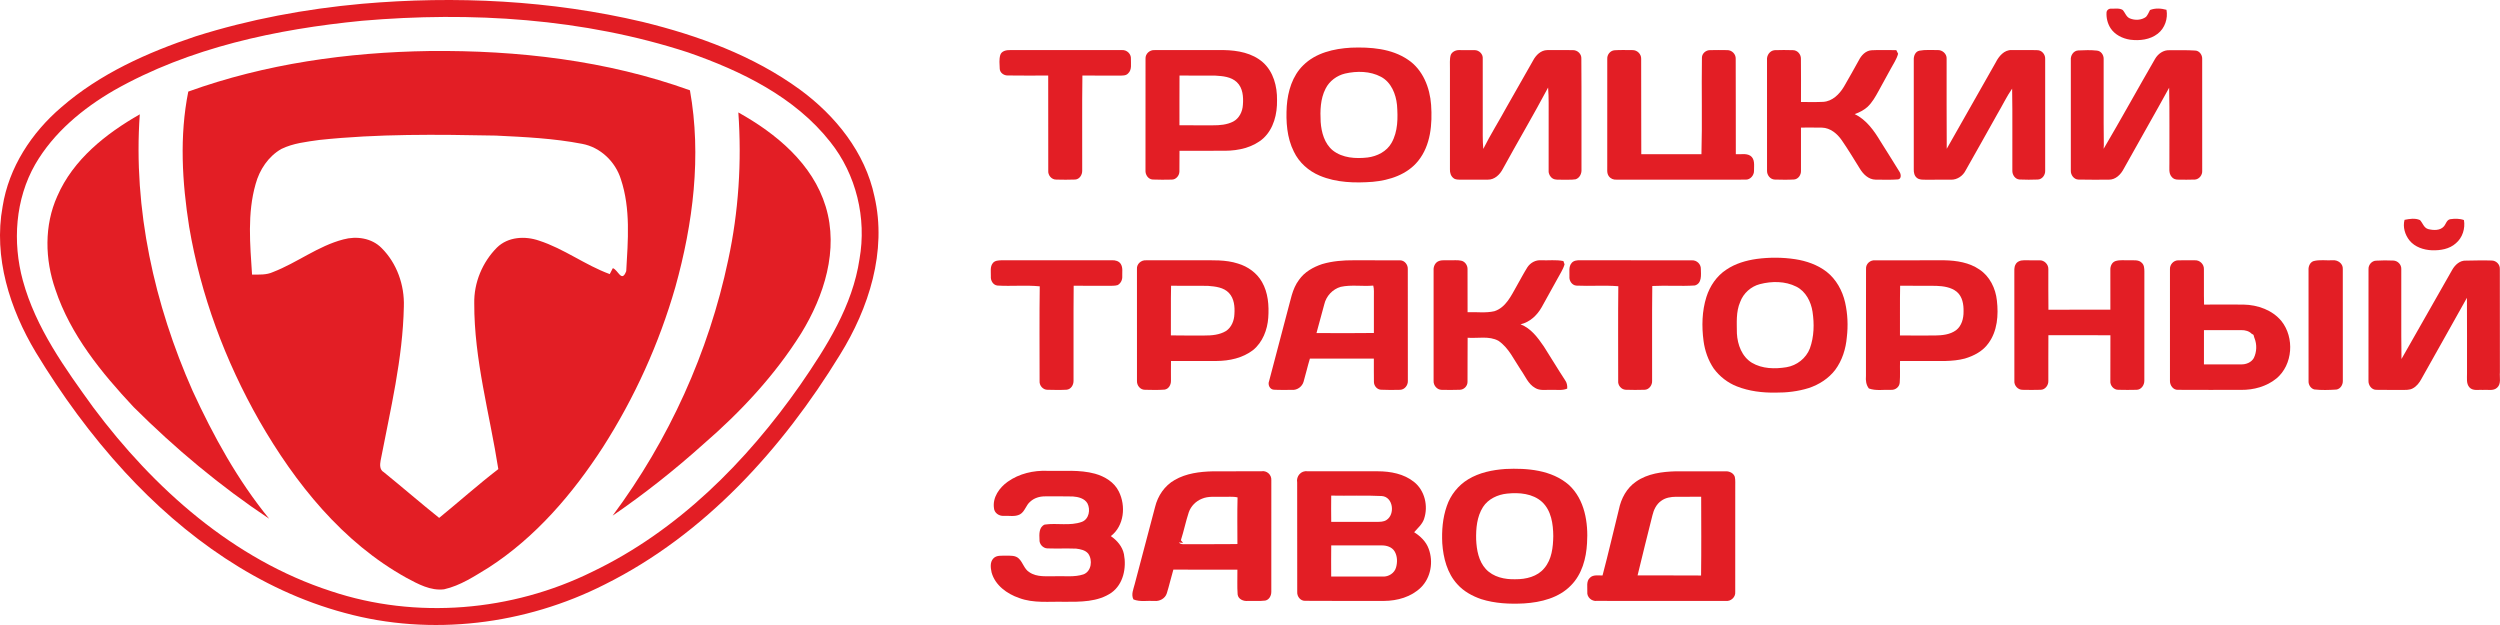 <svg width="128" height="32" viewBox="0 0 128 32" fill="none" xmlns="http://www.w3.org/2000/svg"><path d="M107.854 0.645C107.857 0.523 107.976 0.431 108.095 0.445C108.288 0.451 108.505 0.403 108.68 0.509C108.809 0.647 108.859 0.865 109.048 0.942C109.31 1.052 109.643 1.037 109.876 0.865C109.966 0.763 110.017 0.633 110.081 0.513C110.348 0.405 110.65 0.426 110.924 0.502C111.006 0.95 110.843 1.44 110.48 1.723C110.083 2.036 109.547 2.095 109.06 2.032C108.668 1.972 108.275 1.777 108.055 1.436C107.908 1.202 107.839 0.918 107.854 0.645Z" fill="#E31E25"/><path d="M123.113 11.256C123.369 11.204 123.657 11.156 123.904 11.269C124.048 11.422 124.102 11.677 124.335 11.732C124.594 11.795 124.934 11.813 125.127 11.591C125.235 11.469 125.268 11.256 125.452 11.223C125.685 11.19 125.929 11.185 126.154 11.267C126.227 11.699 126.082 12.167 125.744 12.453C125.414 12.753 124.944 12.829 124.514 12.814C124.091 12.796 123.643 12.651 123.368 12.313C123.135 12.023 123.014 11.622 123.113 11.256Z" fill="#E31E25"/><path d="M18.529 0.194C23.327 -0.225 28.201 0.013 32.897 1.12C35.744 1.816 38.566 2.845 40.953 4.584C42.777 5.919 44.3 7.809 44.772 10.06C45.421 12.867 44.485 15.783 43.003 18.169C40.051 22.985 36.084 27.371 30.97 29.921C26.9 31.985 22.075 32.591 17.656 31.383C13.263 30.212 9.439 27.478 6.391 24.165C4.663 22.287 3.151 20.213 1.83 18.033C0.501 15.813 -0.342 13.169 0.134 10.573C0.45 8.573 1.617 6.791 3.141 5.491C5.117 3.772 7.55 2.685 10.013 1.862C12.777 0.987 15.643 0.456 18.529 0.194ZM18.531 1.064C14.15 1.495 9.711 2.432 5.846 4.621C4.235 5.554 2.745 6.788 1.802 8.415C0.781 10.201 0.634 12.395 1.169 14.36C1.83 16.787 3.326 18.855 4.779 20.865C7.874 25.01 11.953 28.649 16.95 30.269C21.307 31.726 26.21 31.305 30.318 29.278C34.694 27.184 38.214 23.648 40.968 19.714C42.32 17.754 43.652 15.661 44.007 13.261C44.378 11.171 43.839 8.928 42.509 7.265C40.693 4.959 37.949 3.63 35.233 2.685C29.869 0.935 24.127 0.582 18.531 1.064Z" fill="#E31E25"/><path d="M9.64 4.689C13.589 3.264 17.799 2.675 21.987 2.612C26.497 2.566 31.064 3.089 35.325 4.624C35.926 7.981 35.486 11.442 34.577 14.701C33.745 17.593 32.491 20.362 30.869 22.896C29.323 25.282 27.427 27.503 25.021 29.058C24.297 29.498 23.575 29.984 22.738 30.172C22.048 30.259 21.401 29.901 20.813 29.586C17.534 27.771 15.12 24.748 13.279 21.548C11.527 18.472 10.275 15.103 9.685 11.612C9.324 9.326 9.183 6.971 9.64 4.689ZM16.347 7.166C15.689 7.26 15.01 7.331 14.405 7.627C13.739 8.007 13.287 8.691 13.088 9.421C12.655 10.931 12.806 12.517 12.905 14.061C13.263 14.056 13.639 14.085 13.975 13.93C15.212 13.453 16.282 12.597 17.577 12.259C18.25 12.074 19.033 12.186 19.537 12.699C20.322 13.478 20.715 14.601 20.677 15.698C20.623 18.369 19.987 20.977 19.486 23.587C19.449 23.794 19.435 24.056 19.651 24.176C20.602 24.947 21.528 25.75 22.485 26.516C23.499 25.691 24.474 24.817 25.514 24.018C25.074 21.198 24.272 18.408 24.282 15.531C24.26 14.475 24.7 13.421 25.444 12.675C26.01 12.12 26.88 12.072 27.598 12.32C28.876 12.733 29.96 13.572 31.219 14.034C31.258 13.957 31.337 13.806 31.377 13.73C31.648 13.813 31.828 14.501 32.063 13.882C32.151 12.318 32.294 10.69 31.789 9.177C31.509 8.277 30.743 7.54 29.807 7.365C28.349 7.082 26.861 7.014 25.383 6.942C22.371 6.883 19.347 6.847 16.347 7.166Z" fill="#E31E25"/><path d="M2.934 10.043C3.748 8.165 5.421 6.844 7.157 5.854C6.813 10.711 7.9 15.584 9.862 20.013C10.925 22.324 12.166 24.583 13.78 26.558C11.281 24.893 8.962 22.957 6.838 20.838C5.19 19.076 3.607 17.143 2.836 14.822C2.3 13.287 2.256 11.545 2.934 10.043Z" fill="#E31E25"/><path d="M37.803 5.757C39.739 6.836 41.61 8.381 42.276 10.576C42.953 12.794 42.192 15.155 41.022 17.063C39.676 19.213 37.923 21.09 36.008 22.745C34.542 24.061 32.993 25.287 31.367 26.401C34.248 22.529 36.289 18.033 37.284 13.31C37.818 10.835 37.981 8.284 37.803 5.757Z" fill="#E31E25"/><path d="M69.171 2.441C70.166 2.403 71.24 2.48 72.087 3.056C72.85 3.563 73.211 4.488 73.273 5.373C73.34 6.354 73.254 7.436 72.614 8.233C72.056 8.934 71.148 9.232 70.284 9.309C69.374 9.377 68.424 9.356 67.571 8.995C67.002 8.758 66.513 8.323 66.246 7.765C65.885 7.048 65.835 6.221 65.882 5.433C65.937 4.673 66.168 3.886 66.727 3.341C67.367 2.704 68.297 2.491 69.171 2.441ZM68.866 3.766C68.445 3.868 68.065 4.148 67.87 4.538C67.6 5.062 67.589 5.67 67.618 6.245C67.656 6.777 67.811 7.35 68.24 7.702C68.739 8.094 69.413 8.133 70.02 8.064C70.507 8.003 71 7.757 71.247 7.316C71.58 6.731 71.575 6.029 71.527 5.377C71.471 4.815 71.23 4.21 70.706 3.932C70.148 3.635 69.472 3.629 68.866 3.766Z" fill="#E31E25"/><path d="M77.07 24.012C78.193 23.959 79.442 24.057 80.329 24.829C81.14 25.578 81.325 26.761 81.256 27.814C81.215 28.59 80.997 29.403 80.436 29.97C79.818 30.613 78.897 30.841 78.034 30.895C77.298 30.934 76.548 30.899 75.841 30.677C75.383 30.519 74.942 30.28 74.617 29.915C74.094 29.349 73.896 28.564 73.844 27.814C73.813 27.173 73.862 26.518 74.076 25.91C74.266 25.344 74.66 24.851 75.171 24.541C75.741 24.195 76.412 24.059 77.07 24.012ZM77.166 25.272C76.684 25.32 76.196 25.544 75.929 25.96C75.616 26.454 75.565 27.059 75.579 27.629C75.604 28.16 75.703 28.729 76.074 29.135C76.456 29.549 77.048 29.675 77.591 29.657C78.126 29.662 78.718 29.524 79.069 29.09C79.455 28.639 79.518 28.016 79.528 27.446C79.522 26.831 79.429 26.145 78.956 25.701C78.479 25.265 77.78 25.208 77.166 25.272Z" fill="#E31E25"/><path d="M89.941 13.257C90.595 13.171 91.263 13.172 91.916 13.271C92.49 13.36 93.059 13.557 93.523 13.915C94.016 14.303 94.332 14.881 94.47 15.487C94.601 16.067 94.627 16.671 94.558 17.261C94.507 17.859 94.321 18.456 93.96 18.941C93.62 19.384 93.131 19.695 92.604 19.869C92.058 20.04 91.483 20.106 90.912 20.102C90.239 20.112 89.556 20.032 88.928 19.783C88.456 19.599 88.043 19.275 87.743 18.868C87.459 18.448 87.288 17.959 87.222 17.459C87.122 16.708 87.14 15.928 87.369 15.201C87.547 14.643 87.895 14.128 88.39 13.805C88.85 13.494 89.395 13.335 89.941 13.257ZM90.109 14.547C89.649 14.665 89.262 15.013 89.098 15.458C88.875 15.967 88.927 16.532 88.929 17.072C88.96 17.645 89.184 18.261 89.696 18.573C90.223 18.887 90.874 18.897 91.464 18.802C91.998 18.715 92.474 18.343 92.667 17.835C92.882 17.238 92.895 16.585 92.802 15.963C92.723 15.446 92.457 14.919 91.972 14.676C91.402 14.388 90.716 14.39 90.109 14.547Z" fill="#E31E25"/><path d="M74.277 2.815C74.342 2.655 74.521 2.567 74.689 2.565C74.956 2.562 75.223 2.562 75.49 2.566C75.724 2.561 75.941 2.768 75.916 3.008C75.917 4.087 75.916 5.165 75.917 6.245C75.921 6.705 75.902 7.166 75.944 7.625C76.31 6.892 76.749 6.199 77.14 5.479C77.596 4.686 78.043 3.89 78.496 3.095C78.638 2.824 78.895 2.567 79.222 2.565C79.658 2.564 80.095 2.56 80.531 2.566C80.768 2.562 80.983 2.765 80.965 3.008C80.98 4.896 80.966 6.786 80.972 8.675C80.988 8.883 80.879 9.116 80.67 9.18C80.439 9.217 80.203 9.193 79.971 9.201C79.812 9.193 79.637 9.226 79.495 9.137C79.365 9.054 79.281 8.9 79.29 8.745C79.292 7.849 79.291 6.953 79.291 6.057C79.289 5.531 79.304 5.006 79.263 4.482C78.518 5.884 77.709 7.252 76.946 8.645C76.798 8.935 76.522 9.206 76.176 9.198C75.718 9.203 75.259 9.198 74.8 9.2C74.671 9.194 74.524 9.209 74.418 9.12C74.28 9.015 74.23 8.838 74.237 8.672C74.238 6.95 74.237 5.229 74.237 3.507C74.242 3.277 74.212 3.04 74.277 2.815Z" fill="#E31E25"/><path d="M82.292 3.005C82.283 2.797 82.442 2.598 82.652 2.574C82.96 2.551 83.27 2.566 83.579 2.565C83.82 2.557 84.037 2.767 84.028 3.01C84.037 4.638 84.024 6.267 84.034 7.895C85.061 7.894 86.087 7.895 87.114 7.895C87.161 6.246 87.112 4.595 87.139 2.946C87.144 2.733 87.346 2.564 87.554 2.567C87.847 2.558 88.141 2.562 88.434 2.566C88.671 2.563 88.879 2.771 88.868 3.01C88.878 4.638 88.867 6.267 88.874 7.895C89.119 7.916 89.401 7.835 89.62 7.976C89.866 8.144 89.802 8.477 89.806 8.733C89.815 8.974 89.615 9.213 89.363 9.197C87.164 9.203 84.964 9.2 82.765 9.198C82.611 9.211 82.456 9.145 82.368 9.016C82.258 8.861 82.297 8.663 82.291 8.486C82.293 6.659 82.291 4.832 82.292 3.005Z" fill="#E31E25"/><path d="M95.818 2.573C96.241 2.549 96.666 2.57 97.091 2.567C97.121 2.629 97.151 2.69 97.183 2.753C97.107 3.039 96.932 3.281 96.796 3.54C96.593 3.916 96.382 4.287 96.18 4.664C96.022 4.952 95.858 5.245 95.617 5.472C95.428 5.641 95.199 5.759 94.96 5.841C95.557 6.13 95.951 6.688 96.283 7.241C96.606 7.763 96.942 8.278 97.26 8.805C97.335 8.922 97.361 9.151 97.185 9.185C96.8 9.217 96.413 9.196 96.028 9.198C95.664 9.193 95.386 8.91 95.213 8.616C94.913 8.134 94.621 7.647 94.298 7.18C94.067 6.846 93.716 6.55 93.292 6.535C92.932 6.524 92.571 6.535 92.21 6.532C92.213 7.266 92.212 8.002 92.21 8.736C92.222 8.946 92.078 9.171 91.857 9.19C91.529 9.21 91.199 9.201 90.871 9.194C90.635 9.189 90.461 8.96 90.472 8.733C90.467 6.847 90.468 4.96 90.471 3.074C90.448 2.837 90.612 2.595 90.856 2.569C91.17 2.559 91.484 2.557 91.798 2.568C92.029 2.568 92.213 2.783 92.207 3.007C92.217 3.745 92.21 4.483 92.21 5.222C92.589 5.222 92.969 5.234 93.348 5.215C93.82 5.187 94.18 4.821 94.41 4.438C94.67 3.992 94.92 3.54 95.171 3.089C95.299 2.835 95.518 2.596 95.818 2.573Z" fill="#E31E25"/><path d="M51.597 24.663C52.183 24.247 52.917 24.078 53.629 24.107C54.441 24.128 55.273 24.036 56.068 24.255C56.562 24.394 57.049 24.685 57.282 25.161C57.654 25.899 57.56 26.923 56.875 27.449C57.195 27.67 57.468 27.983 57.546 28.374C57.681 29.073 57.517 29.909 56.907 30.345C56.206 30.829 55.313 30.813 54.496 30.812C53.723 30.791 52.919 30.897 52.178 30.617C51.559 30.405 50.95 29.966 50.769 29.308C50.719 29.073 50.678 28.783 50.86 28.592C51.027 28.413 51.291 28.459 51.512 28.451C51.731 28.453 51.986 28.428 52.16 28.595C52.378 28.798 52.435 29.134 52.7 29.295C53.099 29.571 53.606 29.492 54.062 29.503C54.531 29.487 55.018 29.558 55.472 29.408C55.885 29.255 55.953 28.671 55.716 28.345C55.567 28.164 55.318 28.118 55.1 28.09C54.609 28.072 54.117 28.094 53.626 28.078C53.4 28.071 53.204 27.856 53.222 27.629C53.209 27.356 53.186 26.993 53.485 26.859C54.114 26.765 54.783 26.943 55.396 26.718C55.76 26.578 55.842 26.09 55.677 25.772C55.526 25.514 55.208 25.44 54.932 25.419C54.453 25.407 53.975 25.414 53.498 25.414C53.228 25.414 52.953 25.496 52.753 25.68C52.526 25.86 52.479 26.194 52.218 26.338C51.963 26.472 51.66 26.395 51.385 26.413C51.149 26.426 50.908 26.263 50.891 26.016C50.811 25.468 51.169 24.966 51.597 24.663Z" fill="#E31E25"/><path d="M51.214 2.816C51.28 2.607 51.526 2.559 51.718 2.564C53.627 2.564 55.535 2.562 57.444 2.564C57.694 2.546 57.922 2.762 57.903 3.015C57.895 3.263 57.965 3.568 57.761 3.757C57.65 3.884 57.47 3.866 57.319 3.871C56.686 3.866 56.052 3.875 55.419 3.867C55.396 5.489 55.416 7.111 55.409 8.734C55.416 8.946 55.275 9.178 55.048 9.193C54.725 9.208 54.401 9.201 54.078 9.195C53.839 9.2 53.648 8.969 53.671 8.736C53.667 7.113 53.674 5.49 53.668 3.867C52.974 3.867 52.281 3.877 51.588 3.864C51.392 3.866 51.19 3.72 51.186 3.513C51.176 3.282 51.148 3.041 51.214 2.816Z" fill="#E31E25"/><path d="M58.651 3.008C58.635 2.756 58.866 2.546 59.115 2.565C60.297 2.562 61.48 2.564 62.663 2.564C63.367 2.577 64.12 2.712 64.663 3.194C65.201 3.674 65.395 4.425 65.384 5.123C65.398 5.829 65.216 6.589 64.68 7.084C64.149 7.554 63.415 7.715 62.723 7.719C61.945 7.723 61.168 7.72 60.391 7.72C60.382 8.076 60.395 8.432 60.386 8.787C60.381 8.997 60.205 9.202 59.987 9.196C59.664 9.201 59.34 9.208 59.018 9.192C58.784 9.178 58.636 8.943 58.649 8.725C58.649 6.819 58.647 4.913 58.651 3.008ZM60.391 3.868C60.384 4.716 60.391 5.564 60.388 6.412C60.957 6.421 61.526 6.413 62.095 6.416C62.449 6.418 62.816 6.389 63.137 6.226C63.447 6.063 63.618 5.714 63.636 5.373C63.668 4.97 63.64 4.504 63.327 4.208C63.034 3.93 62.61 3.894 62.227 3.872C61.615 3.866 61.003 3.873 60.391 3.868Z" fill="#E31E25"/><path d="M97.985 3.072C97.974 2.876 98.058 2.639 98.273 2.595C98.577 2.536 98.891 2.57 99.2 2.563C99.445 2.549 99.684 2.758 99.667 3.009C99.671 4.545 99.66 6.082 99.673 7.618C100.51 6.144 101.348 4.671 102.182 3.195C102.34 2.881 102.614 2.548 103.001 2.562C103.438 2.568 103.876 2.554 104.313 2.569C104.542 2.57 104.72 2.786 104.713 3.008C104.716 4.918 104.714 6.829 104.713 8.739C104.723 8.953 104.566 9.179 104.342 9.192C104.028 9.205 103.711 9.205 103.398 9.191C103.172 9.175 103.024 8.946 103.032 8.734C103.024 7.335 103.046 5.936 103.021 4.538C102.736 4.947 102.525 5.402 102.269 5.83C101.726 6.798 101.185 7.769 100.636 8.734C100.498 9.008 100.204 9.208 99.893 9.2C99.457 9.203 99.021 9.197 98.585 9.201C98.434 9.199 98.267 9.209 98.144 9.106C98.013 9.004 97.981 8.829 97.985 8.673C97.987 6.806 97.986 4.939 97.985 3.072Z" fill="#E31E25"/><path d="M106.026 3.073C106.003 2.841 106.165 2.59 106.413 2.582C106.726 2.567 107.044 2.556 107.358 2.59C107.568 2.605 107.71 2.81 107.707 3.01C107.715 4.486 107.696 5.961 107.716 7.437C107.711 7.497 107.71 7.558 107.706 7.618C108.603 6.095 109.453 4.546 110.338 3.017C110.489 2.755 110.77 2.551 111.083 2.571C111.518 2.575 111.955 2.558 112.39 2.588C112.602 2.592 112.757 2.804 112.752 3.006C112.755 4.916 112.752 6.827 112.753 8.737C112.771 8.953 112.604 9.175 112.383 9.194C112.093 9.207 111.802 9.2 111.512 9.197C111.391 9.198 111.264 9.157 111.191 9.057C111.021 8.866 111.082 8.593 111.073 8.361C111.066 7.071 111.089 5.781 111.06 4.492C110.298 5.881 109.506 7.253 108.738 8.639C108.589 8.929 108.321 9.206 107.97 9.199C107.452 9.2 106.933 9.207 106.416 9.194C106.183 9.189 106.016 8.955 106.026 8.736C106.025 6.848 106.026 4.96 106.026 3.073Z" fill="#E31E25"/><path d="M50.839 13.463C50.945 13.336 51.124 13.332 51.278 13.326C53.164 13.326 55.05 13.328 56.936 13.325C57.102 13.317 57.29 13.366 57.384 13.516C57.503 13.705 57.45 13.939 57.46 14.149C57.47 14.329 57.383 14.512 57.221 14.598C57.07 14.642 56.909 14.63 56.754 14.633C56.16 14.628 55.565 14.64 54.972 14.629C54.957 16.252 54.971 17.876 54.965 19.499C54.968 19.71 54.834 19.934 54.609 19.954C54.285 19.972 53.959 19.965 53.635 19.957C53.397 19.961 53.206 19.736 53.227 19.504C53.228 17.889 53.212 16.274 53.235 14.66C52.515 14.589 51.785 14.666 51.062 14.62C50.838 14.59 50.712 14.357 50.732 14.147C50.74 13.919 50.677 13.652 50.839 13.463Z" fill="#E31E25"/><path d="M58.212 13.772C58.191 13.517 58.429 13.308 58.677 13.327C59.59 13.325 60.503 13.328 61.416 13.326C62.075 13.33 62.751 13.288 63.386 13.495C63.889 13.645 64.347 13.971 64.61 14.431C64.93 14.983 64.978 15.643 64.935 16.266C64.891 16.889 64.647 17.524 64.153 17.927C63.623 18.332 62.945 18.478 62.289 18.482C61.511 18.485 60.733 18.485 59.955 18.483C59.949 18.82 59.953 19.157 59.953 19.494C59.959 19.695 59.838 19.923 59.62 19.949C59.287 19.975 58.951 19.964 58.618 19.957C58.378 19.959 58.201 19.73 58.213 19.503C58.21 17.592 58.211 15.682 58.212 13.772ZM59.949 17.172C60.521 17.186 61.094 17.175 61.668 17.178C62.045 17.18 62.443 17.146 62.774 16.946C63.057 16.757 63.191 16.41 63.202 16.079C63.227 15.706 63.193 15.29 62.925 15.002C62.653 14.71 62.229 14.667 61.854 14.637C61.222 14.623 60.59 14.642 59.959 14.628C59.94 15.476 59.958 16.325 59.949 17.172Z" fill="#E31E25"/><path d="M67.695 13.521C68.222 13.366 68.776 13.322 69.325 13.326C70.114 13.328 70.903 13.323 71.692 13.329C71.92 13.335 72.089 13.556 72.079 13.776C72.084 15.683 72.079 17.591 72.082 19.499C72.094 19.724 71.916 19.954 71.683 19.959C71.357 19.966 71.03 19.971 70.705 19.954C70.502 19.943 70.348 19.755 70.345 19.559C70.335 19.159 70.346 18.76 70.341 18.361C69.25 18.361 68.158 18.363 67.067 18.36C66.947 18.751 66.859 19.15 66.744 19.541C66.673 19.795 66.415 19.985 66.15 19.962C65.839 19.96 65.529 19.972 65.22 19.953C65.007 19.939 64.901 19.691 64.979 19.507C65.292 18.321 65.605 17.134 65.916 15.947C66.078 15.396 66.153 14.796 66.511 14.326C66.791 13.924 67.237 13.674 67.695 13.521ZM68.647 14.686C68.227 14.804 67.899 15.163 67.802 15.585C67.673 16.075 67.533 16.562 67.404 17.052C68.383 17.056 69.363 17.064 70.343 17.049C70.341 16.434 70.342 15.82 70.343 15.204C70.339 15.01 70.362 14.812 70.311 14.622C69.757 14.673 69.192 14.567 68.647 14.686Z" fill="#E31E25"/><path d="M73.4 13.838C73.386 13.641 73.484 13.427 73.681 13.361C73.86 13.3 74.054 13.336 74.241 13.326C74.429 13.332 74.621 13.307 74.808 13.346C75.007 13.383 75.143 13.585 75.138 13.781C75.141 14.515 75.137 15.249 75.14 15.983C75.596 15.968 76.063 16.037 76.512 15.934C77.101 15.744 77.373 15.139 77.656 14.641C77.839 14.322 78.008 13.995 78.203 13.684C78.355 13.453 78.625 13.303 78.905 13.326C79.284 13.342 79.67 13.289 80.046 13.366C80.06 13.408 80.09 13.492 80.105 13.534C80.029 13.808 79.859 14.041 79.731 14.291C79.467 14.772 79.202 15.253 78.933 15.731C78.7 16.144 78.325 16.496 77.852 16.605C78.384 16.809 78.732 17.283 79.042 17.735C79.408 18.308 79.757 18.893 80.13 19.462C80.224 19.587 80.253 19.742 80.241 19.897C79.976 20.01 79.683 19.947 79.405 19.962C79.136 19.951 78.841 20.014 78.6 19.863C78.239 19.662 78.093 19.253 77.863 18.934C77.515 18.418 77.249 17.808 76.719 17.448C76.236 17.187 75.665 17.332 75.143 17.293C75.133 18.047 75.145 18.801 75.137 19.555C75.137 19.768 74.953 19.956 74.74 19.957C74.43 19.968 74.12 19.966 73.811 19.96C73.573 19.957 73.386 19.729 73.4 19.498C73.398 17.612 73.4 15.725 73.4 13.838Z" fill="#E31E25"/><path d="M80.467 13.465C80.572 13.337 80.748 13.321 80.904 13.326C82.812 13.329 84.721 13.323 86.63 13.329C86.876 13.317 87.092 13.526 87.084 13.773C87.09 14.071 87.147 14.51 86.777 14.616C86.053 14.664 85.322 14.605 84.597 14.643C84.577 16.261 84.594 17.879 84.588 19.497C84.601 19.72 84.428 19.958 84.194 19.957C83.874 19.966 83.554 19.968 83.236 19.956C83.007 19.946 82.827 19.724 82.851 19.5C82.853 17.885 82.839 16.27 82.858 14.655C82.145 14.597 81.426 14.658 80.712 14.624C80.481 14.606 80.332 14.368 80.355 14.15C80.365 13.921 80.304 13.655 80.467 13.465Z" fill="#E31E25"/><path d="M95.541 13.769C95.522 13.507 95.76 13.301 96.016 13.328C97.198 13.323 98.381 13.327 99.563 13.327C100.181 13.34 100.826 13.441 101.346 13.798C101.877 14.147 102.177 14.769 102.241 15.389C102.328 16.134 102.267 16.953 101.808 17.575C101.524 17.979 101.066 18.219 100.602 18.357C99.957 18.53 99.284 18.475 98.624 18.484C98.177 18.482 97.729 18.486 97.282 18.482C97.269 18.851 97.296 19.221 97.266 19.588C97.252 19.813 97.044 19.973 96.827 19.96C96.447 19.942 96.052 20.023 95.687 19.89C95.544 19.706 95.517 19.475 95.537 19.249C95.542 17.422 95.533 15.595 95.541 13.769ZM97.278 17.176C97.875 17.182 98.472 17.177 99.07 17.177C99.441 17.172 99.84 17.134 100.149 16.908C100.441 16.686 100.539 16.298 100.534 15.947C100.542 15.591 100.479 15.19 100.194 14.945C99.898 14.7 99.498 14.65 99.128 14.635C98.514 14.628 97.9 14.638 97.287 14.628C97.269 15.477 97.285 16.327 97.278 17.176Z" fill="#E31E25"/><path d="M103.194 13.546C103.267 13.39 103.453 13.325 103.616 13.327C103.884 13.324 104.153 13.324 104.423 13.328C104.662 13.315 104.882 13.534 104.875 13.774C104.878 14.469 104.869 15.163 104.88 15.858C105.936 15.852 106.994 15.858 108.051 15.854C108.051 15.182 108.052 14.509 108.05 13.837C108.038 13.651 108.116 13.439 108.303 13.37C108.536 13.291 108.788 13.337 109.032 13.325C109.24 13.335 109.497 13.286 109.658 13.455C109.783 13.564 109.79 13.743 109.792 13.897C109.788 15.764 109.792 17.632 109.79 19.499C109.79 19.718 109.629 19.957 109.393 19.958C109.083 19.968 108.773 19.964 108.465 19.958C108.226 19.968 108.025 19.734 108.05 19.5C108.052 18.722 108.05 17.944 108.053 17.165C106.994 17.159 105.936 17.165 104.878 17.163C104.871 17.941 104.877 18.719 104.875 19.497C104.887 19.721 104.713 19.958 104.479 19.958C104.171 19.967 103.863 19.966 103.556 19.959C103.317 19.962 103.115 19.737 103.136 19.501C103.133 17.674 103.138 15.847 103.134 14.02C103.137 13.862 103.113 13.691 103.194 13.546Z" fill="#E31E25"/><path d="M111.102 13.78C111.09 13.552 111.279 13.337 111.509 13.329C111.799 13.321 112.09 13.327 112.382 13.327C112.624 13.312 112.848 13.528 112.84 13.773C112.85 14.381 112.831 14.988 112.848 15.595C113.523 15.592 114.198 15.588 114.873 15.595C115.592 15.609 116.342 15.872 116.809 16.438C117.485 17.284 117.399 18.675 116.553 19.378C116.051 19.789 115.388 19.969 114.746 19.962C113.666 19.961 112.586 19.967 111.507 19.959C111.261 19.97 111.091 19.718 111.102 19.492C111.102 17.588 111.103 15.684 111.102 13.78ZM112.843 16.903C112.841 17.488 112.842 18.073 112.842 18.658C113.476 18.655 114.111 18.66 114.746 18.657C114.997 18.663 115.269 18.558 115.396 18.33C115.546 18.02 115.56 17.644 115.434 17.323C115.391 17.248 115.414 17.114 115.303 17.105C115.16 16.95 114.951 16.897 114.747 16.902C114.112 16.9 113.477 16.898 112.843 16.903Z" fill="#E31E25"/><path d="M118.451 13.369C118.768 13.283 119.105 13.345 119.432 13.326C119.69 13.298 119.969 13.495 119.951 13.772C119.955 15.681 119.951 17.59 119.953 19.498C119.96 19.697 119.832 19.909 119.628 19.945C119.249 19.969 118.861 19.984 118.486 19.939C118.3 19.884 118.184 19.689 118.198 19.501C118.196 17.612 118.197 15.724 118.197 13.835C118.183 13.649 118.264 13.436 118.451 13.369Z" fill="#E31E25"/><path d="M121.268 13.777C121.258 13.562 121.435 13.354 121.654 13.346C121.947 13.328 122.244 13.327 122.539 13.341C122.762 13.348 122.955 13.546 122.946 13.771C122.954 15.308 122.934 16.845 122.956 18.381C123.821 16.858 124.689 15.337 125.554 13.814C125.697 13.562 125.95 13.325 126.26 13.344C126.699 13.337 127.139 13.324 127.579 13.339C127.807 13.343 128.003 13.541 127.992 13.772C127.998 15.535 127.994 17.299 127.995 19.062C127.97 19.322 128.074 19.647 127.855 19.847C127.662 20.032 127.37 19.941 127.133 19.963C126.901 19.946 126.614 20.028 126.436 19.834C126.262 19.638 126.316 19.361 126.311 19.122C126.309 17.83 126.316 16.538 126.307 15.247C125.536 16.635 124.75 18.015 123.976 19.401C123.873 19.595 123.733 19.778 123.537 19.883C123.363 19.981 123.157 19.961 122.966 19.964C122.53 19.957 122.094 19.972 121.66 19.959C121.423 19.958 121.257 19.718 121.266 19.498C121.268 17.591 121.263 15.683 121.268 13.777Z" fill="#E31E25"/><path d="M60.145 24.575C60.731 24.235 61.424 24.149 62.091 24.132C62.92 24.128 63.75 24.133 64.58 24.129C64.855 24.078 65.11 24.304 65.092 24.582C65.091 26.489 65.093 28.395 65.091 30.302C65.092 30.497 64.984 30.709 64.779 30.75C64.487 30.787 64.19 30.759 63.897 30.767C63.673 30.795 63.396 30.683 63.367 30.435C63.335 30.013 63.361 29.589 63.355 29.166C62.262 29.166 61.169 29.166 60.076 29.165C59.957 29.569 59.865 29.98 59.739 30.382C59.654 30.646 59.371 30.796 59.103 30.768C58.746 30.744 58.37 30.829 58.031 30.69C57.903 30.434 58.033 30.165 58.096 29.912C58.445 28.592 58.79 27.272 59.141 25.953C59.278 25.388 59.631 24.862 60.145 24.575ZM61.537 25.536C61.229 25.657 60.978 25.912 60.867 26.225C60.71 26.697 60.614 27.186 60.461 27.66C60.495 27.706 60.532 27.751 60.573 27.797C60.519 27.79 60.411 27.779 60.357 27.773C60.461 27.901 60.636 27.851 60.779 27.863C61.638 27.854 62.497 27.871 63.356 27.854C63.355 27.058 63.342 26.261 63.363 25.466C63.106 25.409 62.843 25.446 62.584 25.437C62.234 25.446 61.867 25.393 61.537 25.536Z" fill="#E31E25"/><path d="M66.415 24.701C66.355 24.385 66.616 24.078 66.946 24.13C68.147 24.131 69.349 24.131 70.551 24.13C71.196 24.132 71.879 24.259 72.395 24.672C72.951 25.111 73.137 25.916 72.91 26.574C72.817 26.848 72.587 27.038 72.405 27.25C72.726 27.453 73.017 27.73 73.147 28.095C73.398 28.758 73.263 29.573 72.751 30.078C72.255 30.564 71.544 30.763 70.865 30.767C69.517 30.765 68.169 30.774 66.821 30.762C66.578 30.769 66.402 30.535 66.418 30.306C66.414 28.438 66.418 26.569 66.415 24.701ZM68.158 25.375C68.152 25.823 68.154 26.271 68.159 26.719C68.936 26.719 69.713 26.718 70.491 26.72C70.657 26.717 70.839 26.721 70.985 26.626C71.441 26.339 71.334 25.437 70.747 25.397C69.885 25.353 69.021 25.394 68.158 25.375ZM68.159 27.925C68.153 28.456 68.154 28.987 68.157 29.517C69.037 29.522 69.917 29.519 70.798 29.52C71.094 29.536 71.398 29.346 71.478 29.053C71.555 28.783 71.549 28.47 71.4 28.224C71.263 28.003 70.987 27.921 70.741 27.925C69.881 27.925 69.019 27.927 68.159 27.925Z" fill="#E31E25"/><path d="M83.768 24.658C84.358 24.244 85.1 24.151 85.802 24.131C86.654 24.131 87.506 24.13 88.358 24.131C88.547 24.123 88.76 24.223 88.822 24.414C88.861 24.59 88.84 24.773 88.845 24.952C88.843 26.737 88.846 28.523 88.844 30.308C88.869 30.572 88.617 30.802 88.357 30.767C86.157 30.767 83.957 30.769 81.757 30.766C81.493 30.799 81.24 30.572 81.27 30.303C81.284 30.061 81.202 29.76 81.409 29.577C81.579 29.411 81.836 29.472 82.05 29.464C82.348 28.34 82.607 27.207 82.888 26.078C83 25.522 83.29 24.982 83.768 24.658ZM85.058 25.64C84.808 25.811 84.671 26.099 84.604 26.386C84.351 27.41 84.087 28.433 83.844 29.46C84.927 29.468 86.011 29.455 87.095 29.466C87.113 28.122 87.103 26.778 87.1 25.434C86.669 25.439 86.239 25.436 85.809 25.435C85.547 25.438 85.272 25.481 85.058 25.64Z" fill="#E31E25"/></svg>